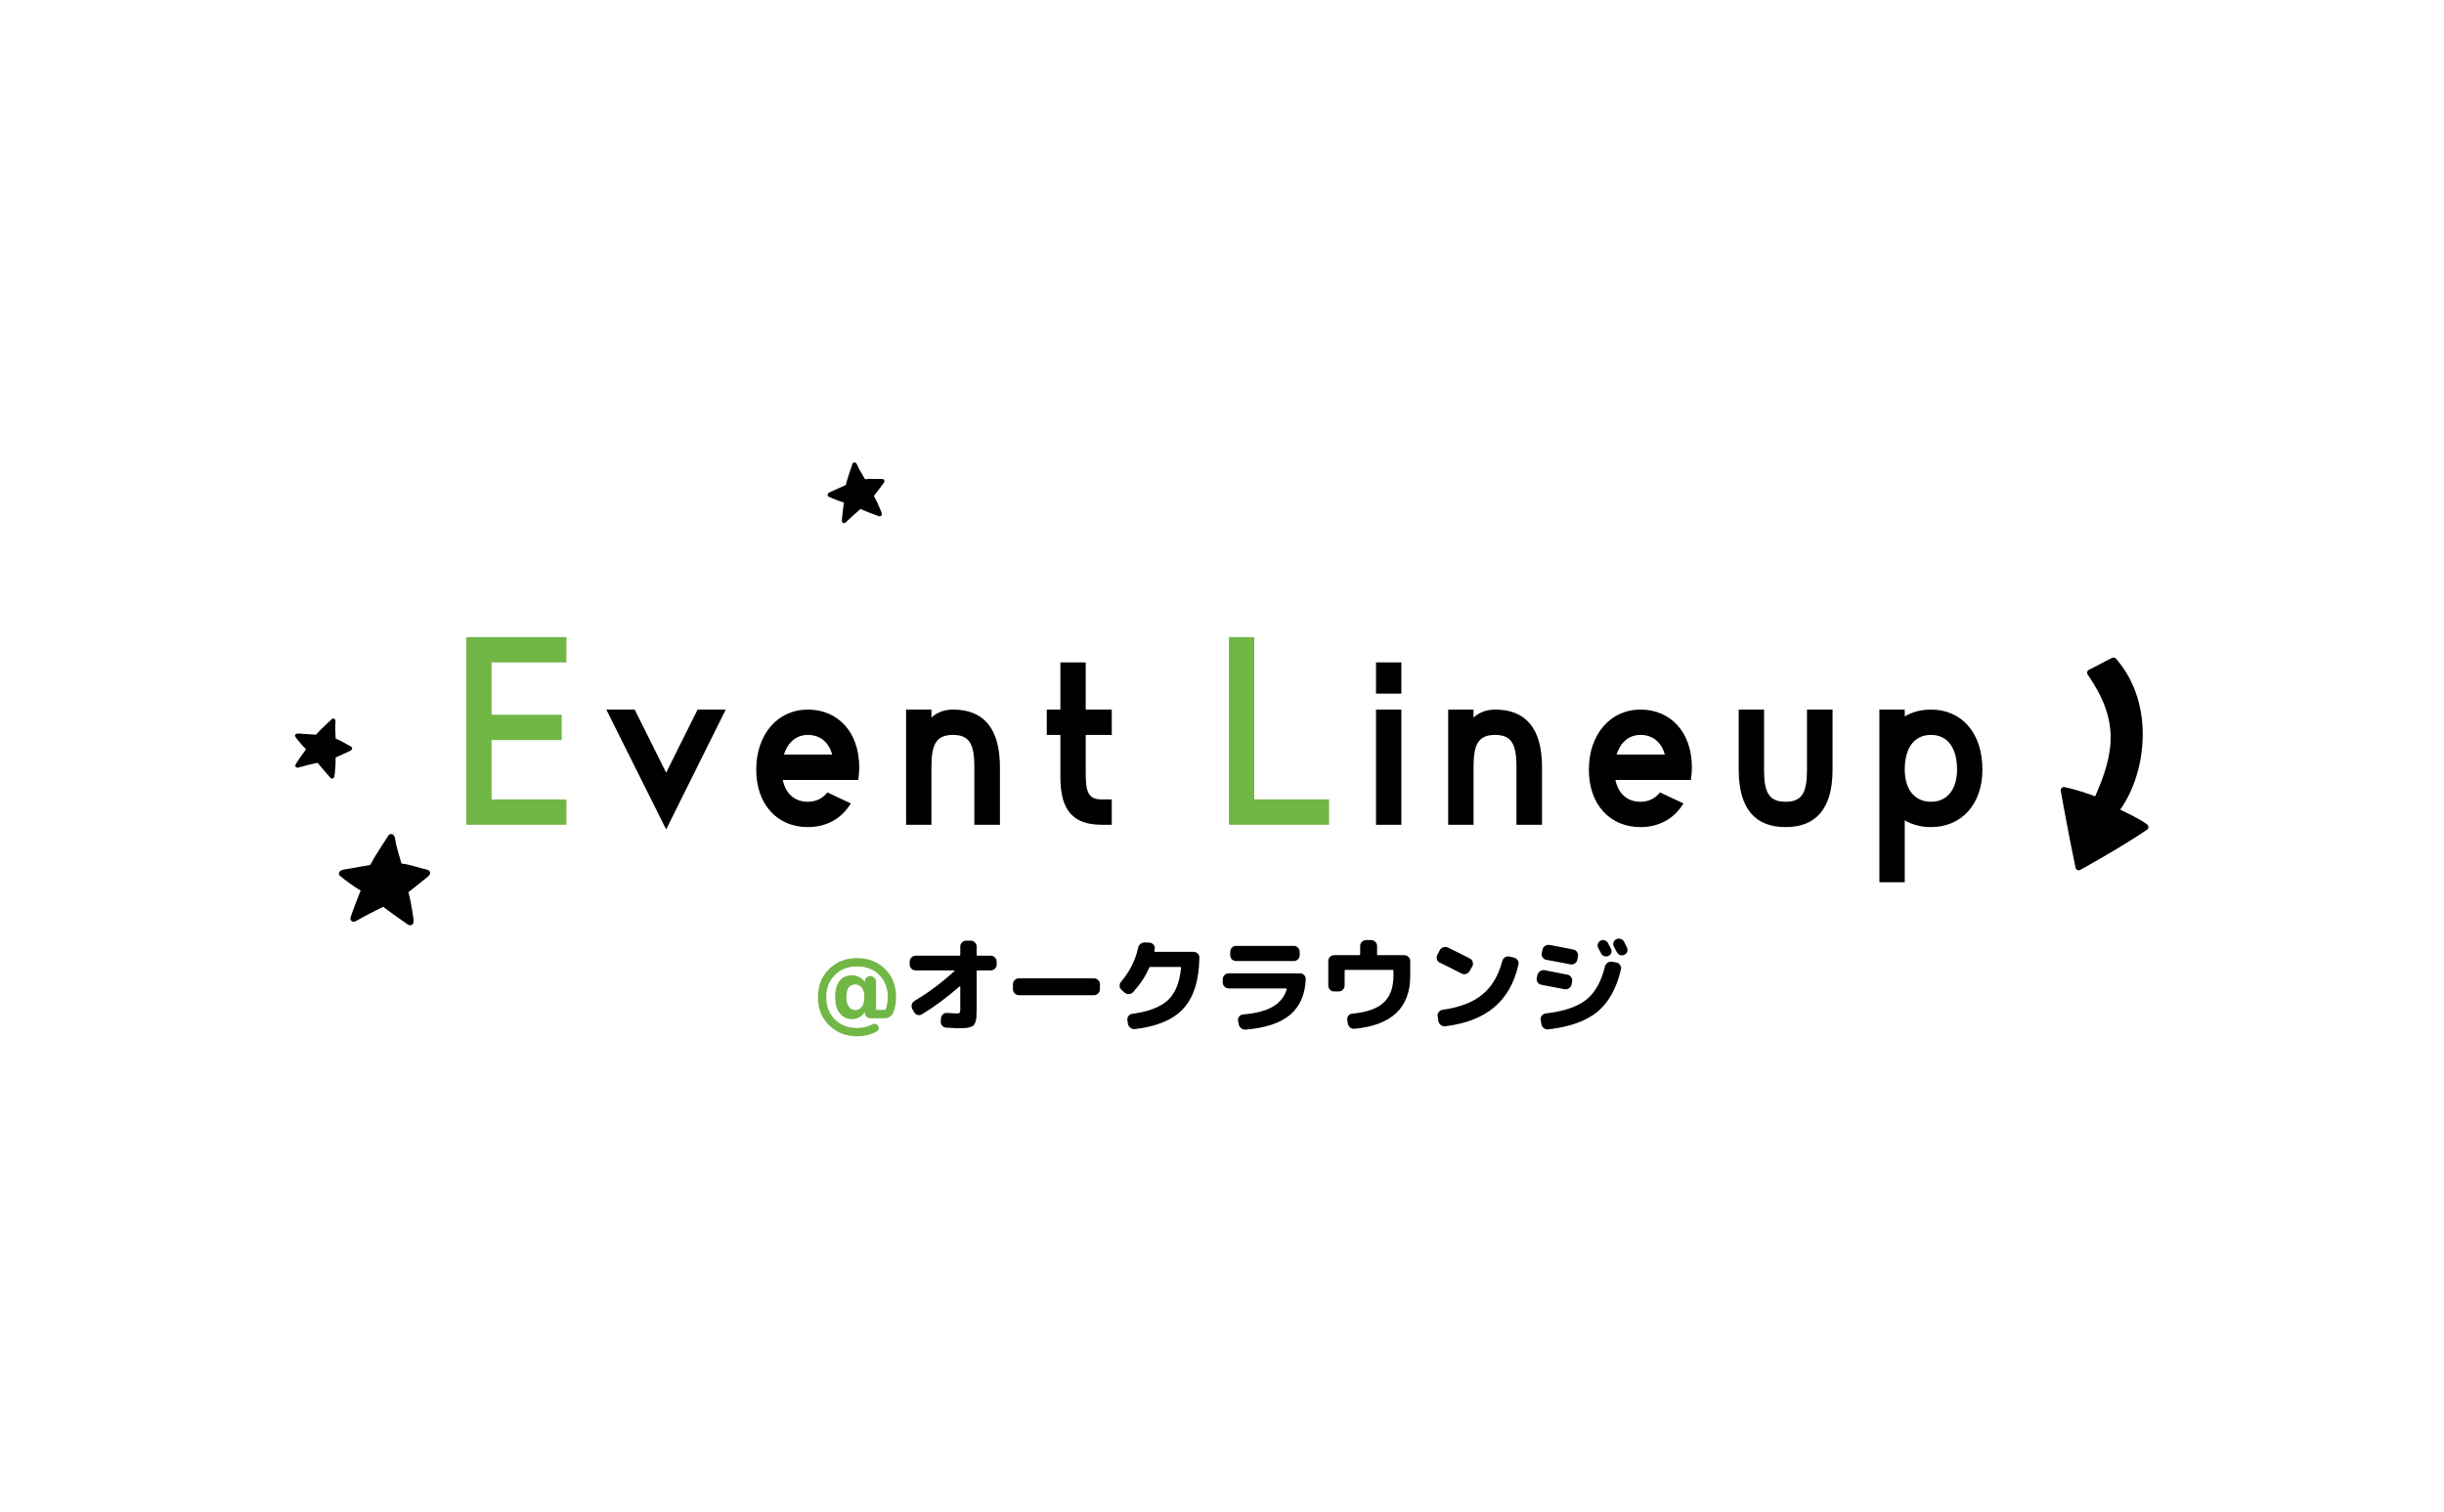 <svg width="375" height="232" viewBox="0 0 375 232" fill="none" xmlns="http://www.w3.org/2000/svg">
<mask id="mask0_274_218" style="mask-type:alpha" maskUnits="userSpaceOnUse" x="0" y="0" width="375" height="232">
<rect y="-6.10352e-05" width="375" height="232" fill="#D9D9D9"/>
</mask>
<g mask="url(#mask0_274_218)">
<path d="M86.913 122.688V126.576H71.541V97.776H86.913V101.664H75.429V109.692H86.193V113.58H75.429V122.688H86.913ZM188.562 126.576V97.776H192.45V122.688H203.934V126.576H188.562Z" fill="#71B746"/>
<path d="M97.387 108.9L102.211 118.584L107.035 108.9H111.355L102.211 127.296L93.031 108.9H97.387ZM123.954 126.936C119.31 126.936 116.034 123.516 116.034 118.116C116.034 112.716 119.31 108.9 123.954 108.9C128.562 108.9 131.838 112.356 131.838 117.756C131.838 118.44 131.766 119.088 131.694 119.7H120.102C120.534 121.716 121.83 123.048 123.954 123.048C125.25 123.048 126.258 122.508 126.942 121.608L130.542 123.3C129.174 125.604 126.834 126.936 123.954 126.936ZM123.954 112.788C122.082 112.788 120.822 114.048 120.282 115.812H127.698C127.194 113.976 125.898 112.788 123.954 112.788ZM146.227 108.9C150.835 108.9 153.427 111.672 153.427 117.756V126.576H149.503V117.756C149.503 114.3 148.819 112.788 146.227 112.788C143.599 112.788 142.915 114.3 142.915 117.756V126.576H139.027V108.9H142.915V110.124C143.815 109.296 144.967 108.9 146.227 108.9ZM170.585 108.9V112.788H166.589V118.548C166.589 121.356 166.877 122.688 169.001 122.688H170.585V126.576H169.001C163.709 126.576 162.701 123.156 162.701 119.124V112.788H160.613V108.9H162.701V101.664H166.589V108.9H170.585ZM211.132 101.664H215.02V106.452H211.132V101.664ZM215.02 126.576H211.132V108.9H215.02V126.576ZM229.406 108.9C234.014 108.9 236.606 111.672 236.606 117.756V126.576H232.682V117.756C232.682 114.3 231.998 112.788 229.406 112.788C226.778 112.788 226.094 114.3 226.094 117.756V126.576H222.206V108.9H226.094V110.124C226.994 109.296 228.146 108.9 229.406 108.9ZM251.712 126.936C247.068 126.936 243.792 123.516 243.792 118.116C243.792 112.716 247.068 108.9 251.712 108.9C256.32 108.9 259.596 112.356 259.596 117.756C259.596 118.44 259.524 119.088 259.452 119.7H247.86C248.292 121.716 249.588 123.048 251.712 123.048C253.008 123.048 254.016 122.508 254.7 121.608L258.3 123.3C256.932 125.604 254.592 126.936 251.712 126.936ZM251.712 112.788C249.84 112.788 248.58 114.048 248.04 115.812H255.456C254.952 113.976 253.656 112.788 251.712 112.788ZM266.784 118.116V108.9H270.672V118.116C270.672 121.536 271.356 123.048 273.984 123.048C276.576 123.048 277.26 121.536 277.26 118.116V108.9H281.184V118.116C281.184 124.164 278.592 126.936 273.984 126.936C269.34 126.936 266.784 124.164 266.784 118.116ZM296.29 108.9C300.898 108.9 304.174 112.356 304.174 118.116C304.174 123.516 300.898 126.936 296.29 126.936C294.778 126.936 293.41 126.576 292.258 125.892V135.396H288.37V108.9H292.258V109.944C293.41 109.26 294.778 108.9 296.29 108.9ZM296.29 123.048C298.882 123.048 300.286 120.996 300.286 118.116C300.286 114.84 298.882 112.788 296.29 112.788C293.662 112.788 292.258 114.84 292.258 118.116C292.258 120.996 293.662 123.048 296.29 123.048Z" fill="black"/>
<path d="M132.618 153.104V152.976C132.618 152.379 132.49 151.915 132.234 151.584C131.978 151.253 131.648 151.088 131.242 151.088C130.325 151.088 129.866 151.739 129.866 153.04C129.866 153.669 129.994 154.155 130.25 154.496C130.506 154.837 130.837 155.008 131.242 155.008C131.648 155.008 131.978 154.843 132.234 154.512C132.49 154.181 132.618 153.712 132.618 153.104ZM131.498 147.04C133.248 147.04 134.682 147.6 135.802 148.72C136.933 149.829 137.498 151.269 137.498 153.04C137.498 153.893 137.344 154.704 137.034 155.472C136.938 155.717 136.768 155.915 136.522 156.064C136.277 156.203 136.01 156.272 135.722 156.272H133.53C133.317 156.272 133.13 156.197 132.97 156.048C132.81 155.888 132.725 155.701 132.714 155.488L132.698 155.392V155.376C132.677 155.376 132.666 155.381 132.666 155.392C132.186 156.064 131.536 156.4 130.714 156.4C129.957 156.4 129.338 156.107 128.858 155.52C128.378 154.933 128.138 154.107 128.138 153.04C128.138 151.952 128.368 151.12 128.826 150.544C129.285 149.968 129.914 149.68 130.714 149.68C131.504 149.68 132.16 150.005 132.682 150.656C132.682 150.667 132.688 150.672 132.698 150.672L132.714 150.656V150.56C132.714 150.357 132.789 150.181 132.938 150.032C133.088 149.883 133.264 149.808 133.466 149.808H133.562C133.808 149.808 134.01 149.893 134.17 150.064C134.341 150.224 134.426 150.421 134.426 150.656V154.864C134.426 154.949 134.469 154.992 134.554 154.992H135.722C135.808 154.992 135.866 154.949 135.898 154.864C136.112 154.309 136.218 153.701 136.218 153.04C136.218 151.632 135.781 150.496 134.906 149.632C134.042 148.757 132.906 148.32 131.498 148.32C130.112 148.32 128.976 148.763 128.09 149.648C127.216 150.523 126.778 151.653 126.778 153.04C126.778 154.427 127.216 155.563 128.09 156.448C128.976 157.323 130.112 157.76 131.498 157.76C132.373 157.76 133.141 157.584 133.802 157.232C134.186 157.04 134.49 157.099 134.714 157.408C134.821 157.547 134.858 157.701 134.826 157.872C134.805 158.053 134.72 158.187 134.57 158.272C133.696 158.784 132.672 159.04 131.498 159.04C129.802 159.04 128.378 158.48 127.226 157.36C126.074 156.24 125.498 154.8 125.498 153.04C125.498 151.291 126.064 149.856 127.194 148.736C128.336 147.605 129.77 147.04 131.498 147.04Z" fill="#71B746"/>
<path d="M140.494 148.928C140.248 148.928 140.035 148.843 139.854 148.672C139.672 148.491 139.582 148.277 139.582 148.032V147.584C139.582 147.339 139.672 147.125 139.854 146.944C140.035 146.763 140.248 146.672 140.494 146.672H147.198C147.294 146.672 147.342 146.629 147.342 146.544V145.264C147.342 145.019 147.427 144.811 147.598 144.64C147.779 144.459 147.992 144.368 148.238 144.368H148.942C149.187 144.368 149.4 144.459 149.582 144.64C149.763 144.811 149.854 145.019 149.854 145.264V146.544C149.854 146.629 149.902 146.672 149.998 146.672H152.014C152.259 146.672 152.472 146.763 152.654 146.944C152.835 147.125 152.926 147.339 152.926 147.584V148.032C152.926 148.277 152.835 148.491 152.654 148.672C152.472 148.843 152.259 148.928 152.014 148.928H149.998C149.902 148.928 149.854 148.976 149.854 149.072V154.896C149.854 155.376 149.843 155.76 149.822 156.048C149.811 156.325 149.763 156.587 149.678 156.832C149.592 157.077 149.496 157.253 149.39 157.36C149.283 157.467 149.107 157.557 148.862 157.632C148.616 157.717 148.355 157.765 148.078 157.776C147.8 157.797 147.422 157.808 146.942 157.808C146.718 157.808 146.136 157.776 145.198 157.712C144.942 157.701 144.728 157.6 144.558 157.408C144.398 157.216 144.328 156.992 144.35 156.736L144.382 156.272C144.403 156.027 144.504 155.824 144.686 155.664C144.867 155.504 145.08 155.435 145.326 155.456C146.04 155.509 146.494 155.536 146.686 155.536C146.984 155.536 147.166 155.504 147.23 155.44C147.304 155.365 147.342 155.179 147.342 154.88V151.424C147.342 151.403 147.326 151.387 147.294 151.376C147.272 151.365 147.251 151.371 147.23 151.392C145.331 153.056 143.411 154.48 141.47 155.664C141.256 155.792 141.027 155.824 140.782 155.76C140.547 155.685 140.371 155.541 140.254 155.328L139.982 154.864C139.864 154.651 139.838 154.421 139.902 154.176C139.966 153.931 140.104 153.744 140.318 153.616C142.483 152.325 144.531 150.795 146.462 149.024C146.483 148.981 146.467 148.949 146.414 148.928H140.494ZM156.334 152.736C156.088 152.736 155.875 152.645 155.694 152.464C155.512 152.283 155.422 152.069 155.422 151.824V151.056C155.422 150.811 155.512 150.597 155.694 150.416C155.875 150.235 156.088 150.144 156.334 150.144H167.854C168.099 150.144 168.312 150.235 168.494 150.416C168.675 150.597 168.766 150.811 168.766 151.056V151.824C168.766 152.069 168.675 152.283 168.494 152.464C168.312 152.645 168.099 152.736 167.854 152.736H156.334ZM172.542 152.32L172.094 151.936C171.912 151.776 171.811 151.573 171.79 151.328C171.779 151.072 171.854 150.853 172.014 150.672C173.336 149.115 174.206 147.387 174.622 145.488C174.675 145.232 174.798 145.024 174.99 144.864C175.192 144.704 175.422 144.629 175.678 144.64L176.398 144.672C176.643 144.693 176.846 144.8 177.006 144.992C177.166 145.173 177.224 145.381 177.182 145.616C177.182 145.659 177.171 145.712 177.15 145.776C177.128 145.84 177.118 145.893 177.118 145.936C177.096 146.032 177.134 146.08 177.23 146.08H183.118C183.374 146.08 183.592 146.171 183.774 146.352C183.955 146.523 184.04 146.736 184.03 146.992C183.966 150.469 183.15 153.067 181.582 154.784C180.014 156.491 177.534 157.541 174.142 157.936C173.886 157.968 173.656 157.904 173.454 157.744C173.251 157.595 173.123 157.392 173.07 157.136L172.99 156.608C172.947 156.363 172.995 156.144 173.134 155.952C173.283 155.749 173.475 155.632 173.71 155.6C176.216 155.259 178.04 154.565 179.182 153.52C180.323 152.464 181 150.805 181.214 148.544C181.214 148.448 181.176 148.4 181.102 148.4H176.51C176.414 148.4 176.35 148.443 176.318 148.528C175.752 149.851 174.936 151.093 173.87 152.256C173.699 152.448 173.48 152.549 173.214 152.56C172.958 152.571 172.734 152.491 172.542 152.32ZM188.526 151.696C188.28 151.696 188.067 151.605 187.886 151.424C187.704 151.243 187.614 151.029 187.614 150.784V150.288C187.614 150.043 187.704 149.829 187.886 149.648C188.067 149.467 188.28 149.376 188.526 149.376H199.454C199.71 149.376 199.923 149.467 200.094 149.648C200.275 149.819 200.36 150.032 200.35 150.288C200.254 152.645 199.454 154.464 197.95 155.744C196.446 157.013 194.174 157.771 191.134 158.016C190.878 158.037 190.648 157.968 190.446 157.808C190.243 157.648 190.115 157.44 190.062 157.184L189.966 156.656C189.923 156.421 189.976 156.208 190.126 156.016C190.275 155.824 190.472 155.717 190.718 155.696C192.638 155.536 194.147 155.147 195.246 154.528C196.355 153.899 197.086 152.992 197.438 151.808C197.459 151.733 197.427 151.696 197.342 151.696H188.526ZM189.662 145.168H198.526C198.771 145.168 198.979 145.259 199.15 145.44C199.331 145.621 199.422 145.835 199.422 146.08V146.592C199.422 146.837 199.331 147.051 199.15 147.232C198.979 147.403 198.771 147.488 198.526 147.488H189.662C189.416 147.488 189.203 147.403 189.022 147.232C188.851 147.051 188.766 146.837 188.766 146.592V146.08C188.766 145.835 188.851 145.621 189.022 145.44C189.203 145.259 189.416 145.168 189.662 145.168ZM204.702 152.16C204.456 152.16 204.243 152.069 204.062 151.888C203.891 151.707 203.806 151.493 203.806 151.248V147.488C203.806 147.243 203.891 147.035 204.062 146.864C204.243 146.683 204.456 146.592 204.702 146.592H208.574C208.659 146.592 208.702 146.544 208.702 146.448V145.168C208.702 144.923 208.792 144.715 208.974 144.544C209.155 144.363 209.368 144.272 209.614 144.272H210.382C210.627 144.272 210.84 144.363 211.022 144.544C211.203 144.715 211.294 144.923 211.294 145.168V146.448C211.294 146.544 211.342 146.592 211.438 146.592H215.486C215.731 146.592 215.939 146.683 216.11 146.864C216.291 147.035 216.382 147.243 216.382 147.488V149.76C216.382 154.656 213.528 157.365 207.822 157.888C207.566 157.909 207.342 157.84 207.15 157.68C206.958 157.52 206.84 157.312 206.798 157.056L206.718 156.528C206.686 156.293 206.744 156.08 206.894 155.888C207.043 155.696 207.24 155.589 207.486 155.568C209.704 155.365 211.31 154.8 212.302 153.872C213.304 152.933 213.806 151.563 213.806 149.76V148.976C213.806 148.891 213.758 148.848 213.662 148.848H206.462C206.366 148.848 206.318 148.891 206.318 148.976V151.248C206.318 151.493 206.227 151.707 206.046 151.888C205.864 152.069 205.651 152.16 205.406 152.16H204.702ZM220.926 147.744C220.702 147.637 220.552 147.467 220.478 147.232C220.403 146.997 220.424 146.773 220.542 146.56L220.91 145.84C221.027 145.616 221.203 145.467 221.438 145.392C221.683 145.307 221.923 145.317 222.158 145.424C223.256 145.947 224.382 146.507 225.534 147.104C225.758 147.211 225.902 147.387 225.966 147.632C226.04 147.877 226.019 148.107 225.902 148.32L225.486 149.04C225.368 149.253 225.187 149.397 224.942 149.472C224.707 149.547 224.478 149.525 224.254 149.408C223.144 148.832 222.035 148.277 220.926 147.744ZM232.286 146.96C232.531 147.013 232.723 147.147 232.862 147.36C233 147.563 233.043 147.787 232.99 148.032C232.36 150.837 231.123 153.019 229.278 154.576C227.443 156.133 224.936 157.109 221.758 157.504C221.502 157.536 221.272 157.472 221.07 157.312C220.867 157.163 220.744 156.96 220.702 156.704L220.59 155.968C220.547 155.733 220.6 155.52 220.75 155.328C220.899 155.125 221.096 155.008 221.342 154.976C223.944 154.613 225.971 153.84 227.422 152.656C228.883 151.472 229.912 149.749 230.51 147.488C230.574 147.243 230.707 147.056 230.91 146.928C231.123 146.789 231.352 146.747 231.598 146.8L232.286 146.96ZM247.998 147.712C248.243 147.755 248.435 147.883 248.574 148.096C248.723 148.299 248.771 148.517 248.718 148.752C248.035 151.675 246.83 153.851 245.102 155.28C243.374 156.699 240.862 157.6 237.566 157.984C237.31 158.016 237.08 157.952 236.878 157.792C236.675 157.643 236.552 157.44 236.51 157.184L236.398 156.528C236.355 156.293 236.408 156.08 236.558 155.888C236.718 155.685 236.92 155.568 237.166 155.536C239.939 155.216 242.003 154.523 243.358 153.456C244.723 152.379 245.688 150.672 246.254 148.336C246.307 148.091 246.44 147.899 246.654 147.76C246.867 147.611 247.096 147.557 247.342 147.6L247.998 147.712ZM246.798 146.704C246.595 146.8 246.382 146.816 246.158 146.752C245.944 146.677 245.784 146.539 245.678 146.336C245.624 146.24 245.55 146.101 245.454 145.92C245.358 145.728 245.283 145.584 245.23 145.488C245.123 145.285 245.102 145.077 245.166 144.864C245.24 144.64 245.379 144.475 245.582 144.368C245.795 144.261 246.008 144.245 246.222 144.32C246.446 144.395 246.616 144.539 246.734 144.752C246.787 144.848 246.862 144.992 246.958 145.184C247.054 145.365 247.128 145.504 247.182 145.6C247.288 145.813 247.304 146.027 247.23 146.24C247.155 146.453 247.011 146.608 246.798 146.704ZM249.678 146.048C249.603 146.261 249.459 146.421 249.246 146.528C249.032 146.635 248.814 146.651 248.59 146.576C248.376 146.501 248.211 146.357 248.094 146.144C247.998 145.952 247.843 145.664 247.63 145.28C247.523 145.067 247.502 144.853 247.566 144.64C247.64 144.416 247.784 144.251 247.998 144.144C248.211 144.037 248.435 144.021 248.67 144.096C248.904 144.171 249.075 144.309 249.182 144.512C249.235 144.619 249.31 144.773 249.406 144.976C249.512 145.179 249.587 145.323 249.63 145.408C249.736 145.621 249.752 145.835 249.678 146.048ZM236.51 151.136C236.264 151.093 236.072 150.971 235.934 150.768C235.795 150.555 235.752 150.325 235.806 150.08L235.902 149.632C235.955 149.387 236.088 149.195 236.302 149.056C236.515 148.907 236.744 148.853 236.99 148.896C237.918 149.067 239.091 149.296 240.51 149.584C240.755 149.637 240.947 149.771 241.086 149.984C241.224 150.187 241.267 150.411 241.214 150.656L241.118 151.12C241.064 151.365 240.931 151.557 240.718 151.696C240.504 151.824 240.275 151.861 240.03 151.808C238.92 151.584 237.747 151.36 236.51 151.136ZM241.406 145.728C241.651 145.771 241.843 145.899 241.982 146.112C242.12 146.325 242.163 146.555 242.11 146.8L242.014 147.296C241.971 147.541 241.838 147.733 241.614 147.872C241.4 148.011 241.171 148.053 240.926 148C239.496 147.712 238.28 147.483 237.278 147.312C237.043 147.269 236.851 147.147 236.702 146.944C236.563 146.741 236.52 146.517 236.574 146.272L236.67 145.776C236.712 145.531 236.84 145.333 237.054 145.184C237.267 145.035 237.496 144.981 237.742 145.024C238.446 145.141 239.667 145.376 241.406 145.728Z" fill="black"/>
<path d="M65.758 134.458C64.719 135.253 63.703 136.145 62.663 136.916C62.929 137.88 63.123 138.892 63.268 139.88C63.34 140.386 63.461 140.94 63.461 141.446C63.461 141.759 63.268 142 62.929 142C62.615 142 62.276 141.663 61.986 141.47C60.922 140.723 59.834 139.976 58.794 139.157C57.368 139.88 55.965 140.578 54.587 141.373C54.49 141.422 54.418 141.47 54.273 141.47C53.983 141.47 53.765 141.253 53.765 140.964C53.765 140.627 55.095 137.253 55.337 136.675C54.321 136.072 53.136 135.229 52.242 134.482C52.097 134.386 52 134.241 52 134.048C52 133.422 53.185 133.398 53.838 133.277C54.829 133.108 55.82 132.892 56.812 132.747C57.537 131.325 58.48 130 59.351 128.602C59.52 128.337 59.665 128 60.004 128C60.656 128 60.632 128.916 60.753 129.47C60.922 130.217 61.14 130.964 61.358 131.687L61.599 132.53C62.953 132.675 64.211 133.181 65.541 133.47C65.782 133.518 66 133.711 66 133.976C66 134.145 65.903 134.289 65.758 134.41V134.458Z" fill="black"/>
<path d="M53.802 115.199C53.031 115.536 52.26 115.937 51.493 116.258C51.511 116.901 51.476 117.562 51.415 118.201C51.382 118.528 51.373 118.893 51.295 119.209C51.247 119.404 51.089 119.525 50.878 119.473C50.682 119.425 50.522 119.162 50.371 118.997C49.821 118.368 49.257 117.734 48.733 117.063C47.732 117.295 46.749 117.516 45.767 117.801C45.699 117.816 45.646 117.835 45.556 117.813C45.374 117.768 45.272 117.6 45.316 117.419C45.368 117.209 46.716 115.307 46.956 114.983C46.415 114.451 45.804 113.743 45.361 113.139C45.285 113.056 45.247 112.951 45.276 112.831C45.373 112.44 46.116 112.607 46.542 112.632C47.187 112.679 47.839 112.696 48.48 112.758C49.151 111.981 49.943 111.299 50.701 110.56C50.847 110.421 50.99 110.232 51.201 110.284C51.609 110.385 51.453 110.952 51.443 111.317C51.434 111.809 51.456 112.309 51.48 112.794L51.502 113.357C52.325 113.655 53.032 114.164 53.818 114.549C53.961 114.616 54.068 114.77 54.027 114.936C54.001 115.041 53.919 115.116 53.809 115.169L53.802 115.199Z" fill="black"/>
<path d="M135.625 74.093C135.103 74.753 134.611 75.469 134.086 76.114C134.404 76.672 134.685 77.272 134.931 77.865C135.057 78.169 135.22 78.495 135.3 78.81C135.349 79.005 135.267 79.186 135.056 79.24C134.86 79.29 134.596 79.133 134.384 79.059C133.603 78.762 132.807 78.468 132.03 78.122C131.255 78.799 130.492 79.456 129.759 80.169C129.706 80.215 129.669 80.256 129.578 80.279C129.398 80.325 129.228 80.224 129.182 80.044C129.129 79.834 129.423 77.522 129.483 77.123C128.754 76.908 127.883 76.57 127.207 76.247C127.101 76.21 127.018 76.135 126.988 76.015C126.889 75.624 127.623 75.422 128.011 75.243C128.602 74.981 129.185 74.689 129.78 74.442C130.007 73.442 130.385 72.467 130.706 71.458C130.77 71.266 130.807 71.033 131.018 70.98C131.424 70.876 131.554 71.451 131.717 71.777C131.941 72.216 132.195 72.647 132.445 73.062L132.729 73.55C133.595 73.425 134.459 73.542 135.333 73.512C135.491 73.503 135.658 73.589 135.699 73.754C135.726 73.859 135.689 73.965 135.617 74.063L135.625 74.093Z" fill="black"/>
</g>
<path d="M324.289 101.415C322.298 102.401 322.733 102.259 320.742 103.244C325.619 110.314 325.152 115.344 321.736 122.852C320.081 122.198 318.383 121.667 316.686 121.284C316.686 121.284 317.951 128.317 318.955 133.064C322.387 131.152 325.891 129.119 329.149 126.927C327.806 125.935 326.084 125.223 324.566 124.44C328.854 118.894 330.234 108.17 324.289 101.415Z" fill="black" stroke="black" stroke-linecap="round" stroke-linejoin="round"/>
</svg>

